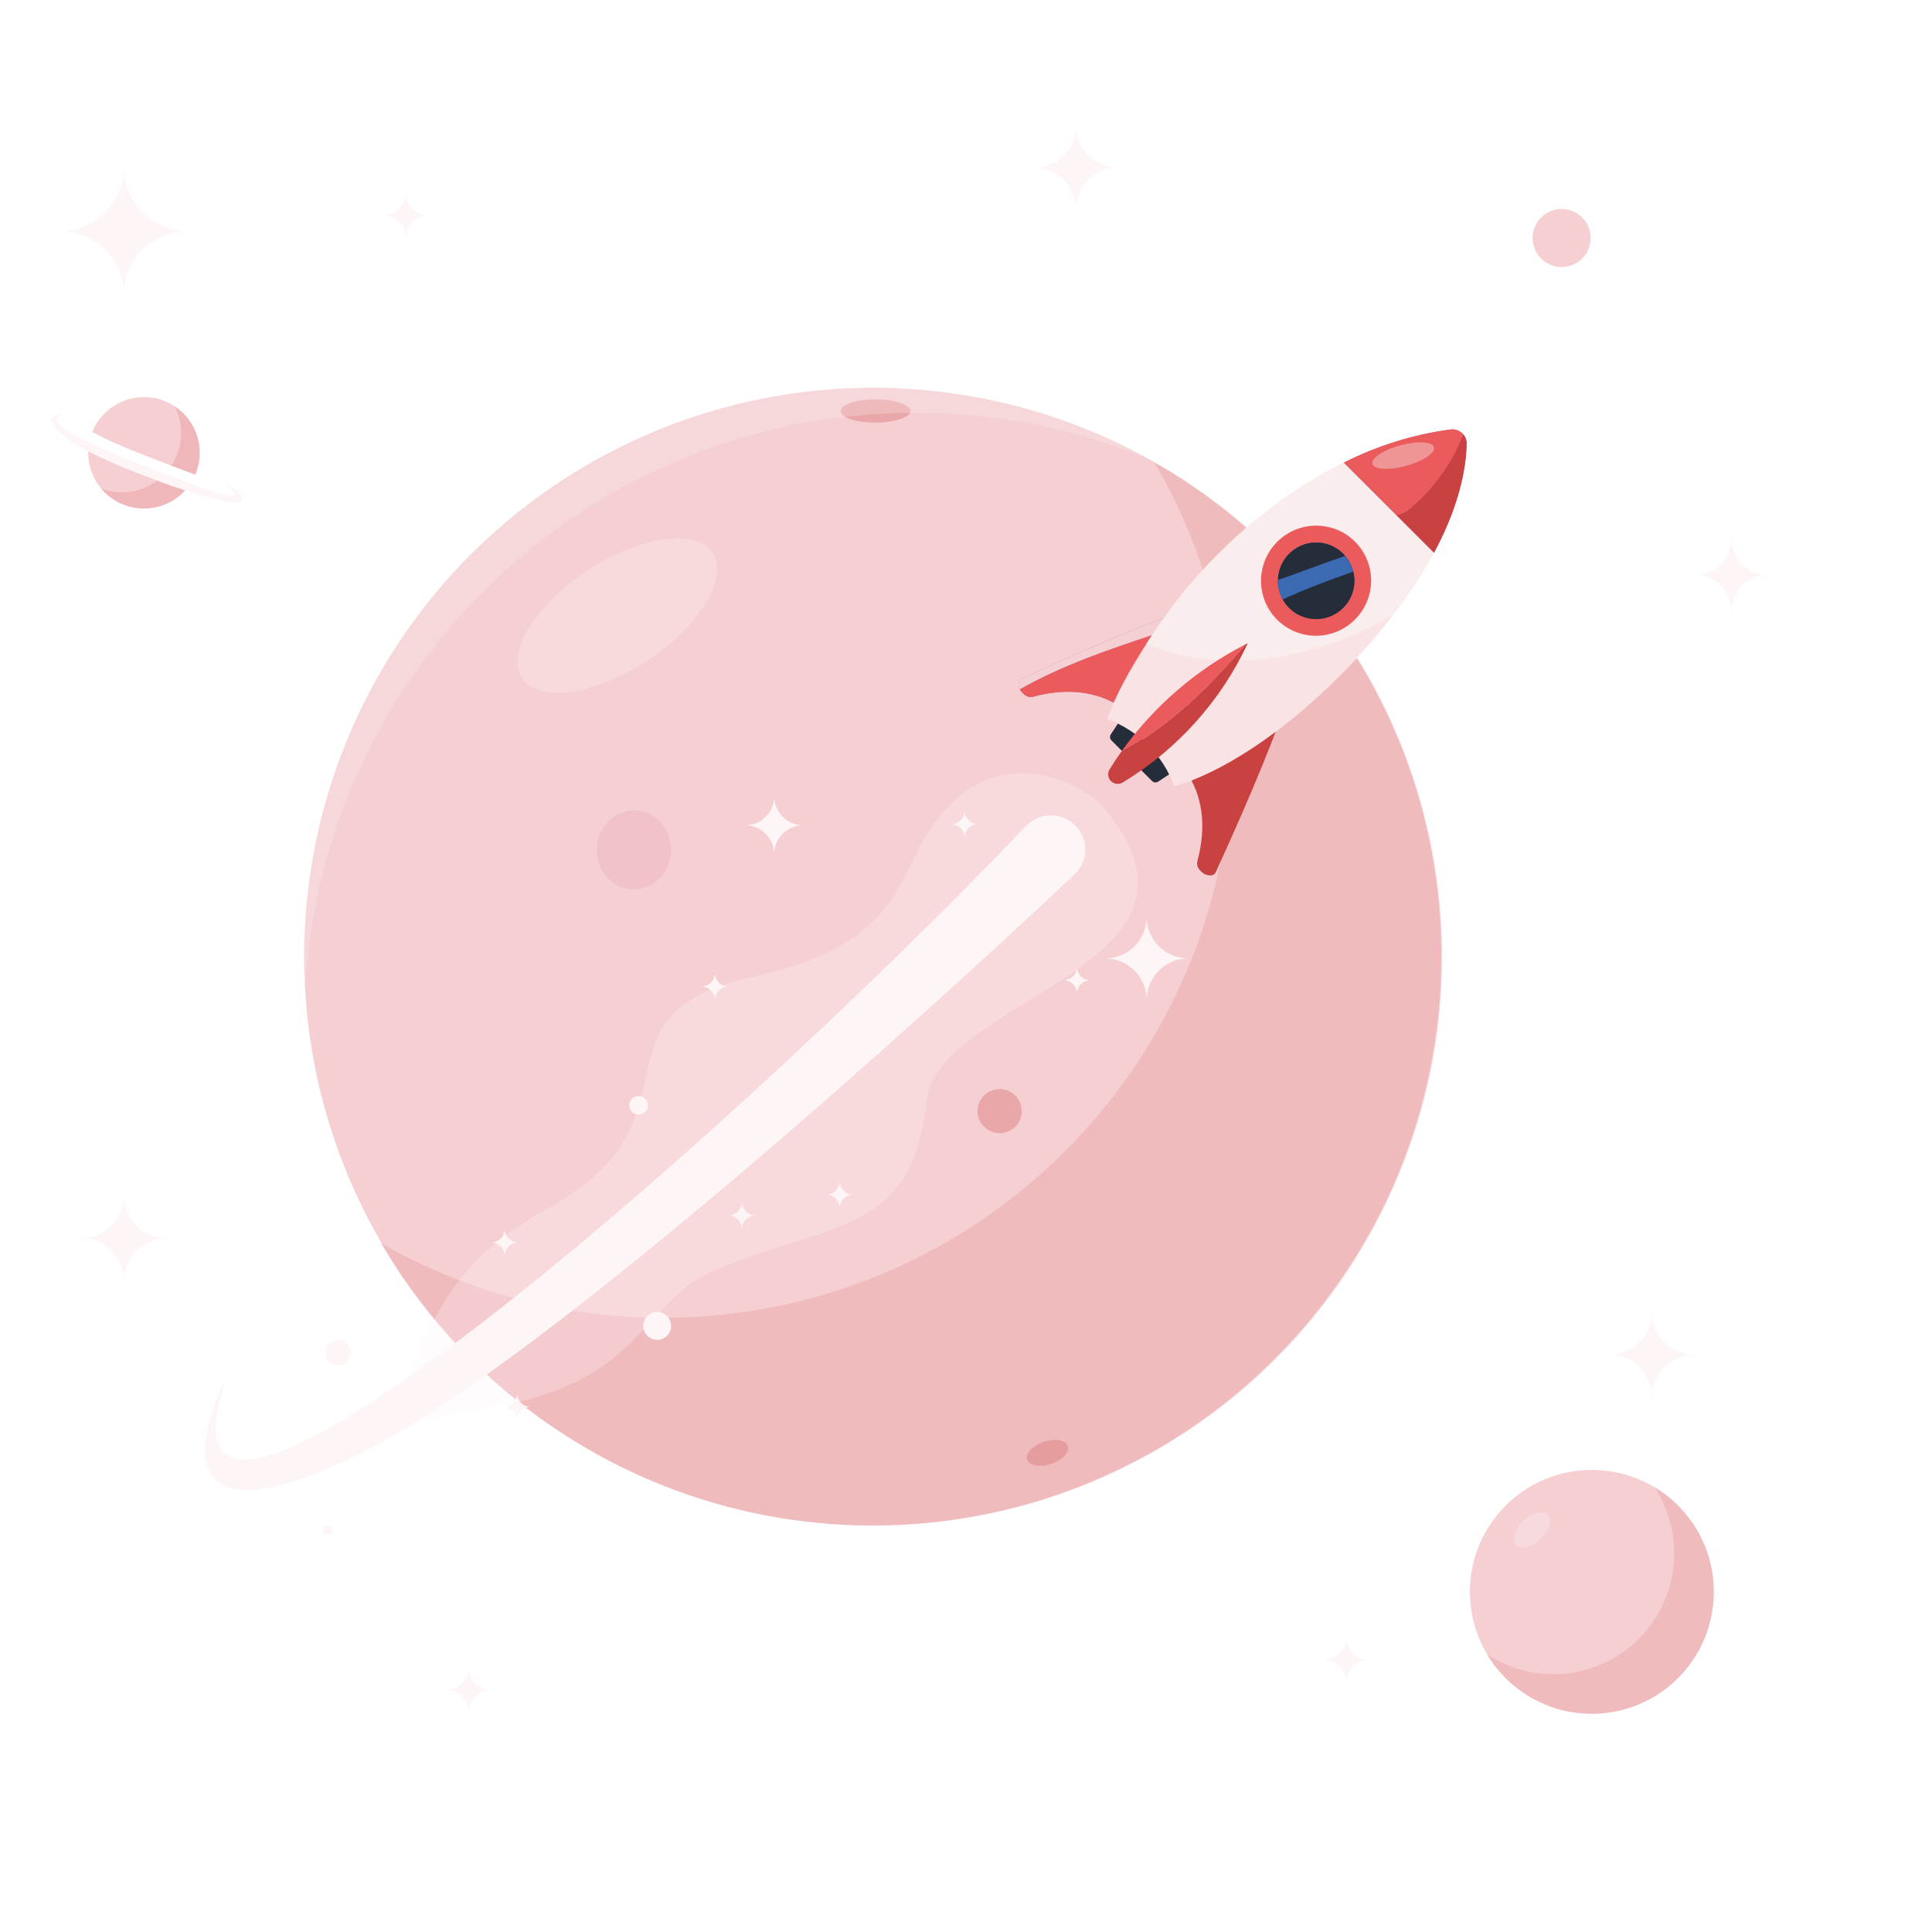 <?xml version="1.0" encoding="UTF-8"?> <svg xmlns="http://www.w3.org/2000/svg" width="832" height="832" viewBox="0 0 832 832" fill="none"><path d="M97.171 594.161C57.325 711.788 302.206 501.834 441.949 355.737C447.056 350.397 455.27 349.681 461.246 354.027C468.644 359.407 469.416 370.125 462.764 376.403C397.104 438.358 234.313 585.643 157.676 624.656C75.484 666.496 83.092 621.759 97.171 594.161Z" fill="#FDF5F6"></path><circle cx="376" cy="412" r="245" fill="#F5CFD2"></circle><path opacity="0.25" fill-rule="evenodd" clip-rule="evenodd" d="M285.445 567.491C420.749 567.491 530.435 457.806 530.435 322.502C530.435 277.51 518.307 235.351 497.142 199.116C570.885 241.341 620.572 320.803 620.572 411.869C620.572 547.173 510.886 656.859 375.582 656.859C285.269 656.859 206.37 607.991 163.885 535.254C199.708 555.766 241.207 567.491 285.445 567.491Z" fill="#DF8080"></path><path d="M445.033 299.987C454.61 297.406 467.545 296.212 479.582 302.578L501.361 266.039C501.361 266.039 480.378 273.627 440.017 292.136C437.892 293.11 438.523 296.529 440.032 298.038L441.015 299.021C441.539 299.522 442.187 299.875 442.892 300.044C443.598 300.214 444.336 300.194 445.033 299.987Z" fill="#B36AA8"></path><path d="M501.359 266.038C501.359 266.038 480.377 273.626 440.015 292.135C438.359 292.881 438.331 295.257 439.205 296.875C457.6 286.435 477.273 279.821 497.054 273.243L501.359 266.038Z" fill="#F5D0D2"></path><path d="M439.206 296.876C439.42 297.304 439.698 297.696 440.032 298.038L441.015 299.021C441.539 299.521 442.187 299.875 442.892 300.044C443.598 300.214 444.336 300.194 445.033 299.987C454.61 297.406 467.545 296.212 479.582 302.578L497.055 273.244C477.274 279.822 457.541 286.496 439.206 296.876Z" fill="#EB5B5B"></path><path d="M515.682 370.637C518.263 361.059 519.457 348.124 513.091 336.087L549.63 314.309C549.63 314.309 542.042 335.291 523.534 375.653C522.559 377.778 519.14 377.147 517.631 375.637L516.648 374.655C516.148 374.13 515.795 373.483 515.625 372.777C515.455 372.071 515.475 371.333 515.682 370.637Z" fill="#C94241"></path><path d="M496.138 336.364L478.598 318.824C478.259 318.46 478.059 317.988 478.031 317.491C478.003 316.994 478.15 316.502 478.446 316.101L482.281 310.324C482.452 310.036 482.685 309.789 482.962 309.6C483.239 309.411 483.554 309.285 483.885 309.231C484.215 309.176 484.554 309.195 484.876 309.286C485.198 309.377 485.496 309.537 485.749 309.756L505.206 329.212C505.427 329.464 505.59 329.762 505.683 330.085C505.775 330.408 505.795 330.747 505.741 331.079C505.686 331.41 505.559 331.726 505.368 332.003C505.177 332.28 504.928 332.511 504.637 332.68L498.873 336.528C498.467 336.819 497.973 336.962 497.475 336.932C496.977 336.902 496.505 336.701 496.138 336.364Z" fill="#252D3A"></path><path d="M511.095 253.355C511.095 253.355 486.146 283.672 476.86 309.611C483.482 312.041 489.493 315.881 494.478 320.867C499.463 325.852 503.303 331.863 505.733 338.485C505.733 338.485 530.132 333.256 564.68 302.542C584.596 284.877 604.724 262.066 617.667 238.005L578.849 199.187C558.56 209.149 534.709 225.643 511.095 253.355Z" fill="white"></path><path d="M600.197 264.556C606.681 256.184 612.487 247.31 617.559 238.017L578.705 199.163C558.476 209.066 534.565 225.62 510.939 253.319C510.939 253.319 502.491 263.613 493.593 277.302C526.484 290.754 566.792 284.326 600.197 264.556Z" fill="#FAEDED"></path><path opacity="0.6" d="M493.63 277.34C487.234 287.187 480.619 298.786 476.752 309.625C483.374 312.055 489.386 315.895 494.371 320.88C499.356 325.865 503.196 331.877 505.626 338.499C505.626 338.499 530.024 333.269 564.572 302.555C577.605 291.025 589.529 278.3 600.186 264.545C566.793 284.328 526.485 290.755 493.63 277.34Z" fill="#F5D0D2"></path><path d="M624.53 184.99C608.573 187.146 593.083 191.961 578.704 199.236L617.522 238.053C625.761 222.625 631.135 206.757 631.588 191.375C631.634 190.464 631.478 189.555 631.13 188.714C630.782 187.872 630.251 187.118 629.576 186.507C628.901 185.896 628.098 185.444 627.225 185.181C626.353 184.919 625.432 184.854 624.53 184.99Z" fill="#B36AA8"></path><path d="M630.168 187.046C629.484 186.259 628.613 185.655 627.636 185.29C626.658 184.924 625.603 184.809 624.568 184.955C608.611 187.11 593.121 191.925 578.742 199.2L601.469 221.927C603.126 221.546 604.706 220.882 606.139 219.965C616.875 211.266 625.159 199.918 630.168 187.046Z" fill="#EB5B5B"></path><path opacity="0.5" d="M604.964 200.77C612.298 198.877 617.941 195.293 617.561 192.774C617.181 190.255 610.979 189.772 603.586 191.63C596.192 193.488 590.609 197.107 590.989 199.626C591.369 202.145 597.607 202.664 604.964 200.77Z" fill="#F5D0D2"></path><path d="M631.625 191.339C631.703 189.773 631.182 188.238 630.167 187.046C625.162 199.9 616.891 211.235 606.174 219.929C604.732 220.862 603.14 221.538 601.468 221.927L617.558 238.017C625.834 222.625 631.111 206.66 631.625 191.339Z" fill="#C94241"></path><path d="M549.971 266.859C540.727 257.615 540.748 242.607 550.018 233.338C559.288 224.068 574.296 224.047 583.539 233.291C592.783 242.534 592.762 257.542 583.492 266.812C574.223 276.082 559.215 276.103 549.971 266.859Z" fill="#EB5B5B"></path><path d="M552.766 258.765C547.988 251.046 550.384 240.897 558.116 236.098C565.849 231.299 575.991 233.666 580.768 241.385C585.546 249.105 583.15 259.253 575.418 264.052C567.685 268.851 557.543 266.484 552.766 258.765Z" fill="#234B82"></path><path d="M579.2 239.403C569.454 242.728 560.066 246.556 550.32 249.737C550.224 252.698 550.928 255.627 552.359 258.217C562.324 253.644 572.455 249.838 582.682 246.273C582.074 243.741 580.882 241.388 579.2 239.403Z" fill="#3C6AB2"></path><path d="M582.743 246.213C572.516 249.779 562.385 253.584 552.421 258.157C553.141 259.469 554.045 260.671 555.103 261.729C557.63 264.296 560.933 265.958 564.504 266.46C568.074 266.962 571.714 266.275 574.862 264.506C578.01 262.736 580.492 259.982 581.925 256.668C583.358 253.353 583.662 249.663 582.791 246.165L582.743 246.213Z" fill="#252D3A"></path><path d="M578.4 238.433C576.129 236.169 573.242 234.622 570.097 233.984C566.952 233.346 563.686 233.644 560.704 234.842C557.721 236.04 555.153 238.085 553.316 240.723C551.479 243.362 550.455 246.48 550.37 249.69C560.008 246.401 569.456 242.632 579.202 239.403C578.879 239.08 578.687 238.72 578.4 238.433Z" fill="#252D3A"></path><path d="M536.317 277.495C515.014 288.443 496.643 304.349 482.755 323.869C503.61 312.79 520.755 295.933 536.317 277.495Z" fill="#EB5B5B"></path><path d="M537.336 277.026L536.327 277.507C520.753 295.933 503.621 312.778 482.765 323.88C481.13 326.138 479.559 328.508 478.052 330.99C477.462 331.776 477.171 332.747 477.233 333.727C477.294 334.707 477.703 335.632 478.386 336.335C479.069 337.039 479.982 337.474 480.959 337.564C481.937 337.654 482.916 337.392 483.719 336.824C507.113 322.636 525.777 301.82 537.336 277.026Z" fill="#C94241"></path><ellipse opacity="0.3" cx="265.891" cy="265.077" rx="49.117" ry="23.263" transform="rotate(-33.258 265.891 265.077)" fill="#FDF5F6"></ellipse><circle opacity="0.5" cx="430.5" cy="478.5" r="9.5" fill="#DF8080"></circle><ellipse opacity="0.5" cx="451.083" cy="625.657" rx="9.245" ry="5.008" transform="rotate(-18.172 451.083 625.657)" fill="#DF8080"></ellipse><ellipse opacity="0.15" cx="273" cy="366" rx="16" ry="17" fill="#DF8080"></ellipse><ellipse opacity="0.5" cx="377" cy="177" rx="15" ry="5" fill="#DF8080"></ellipse><path fill-rule="evenodd" clip-rule="evenodd" d="M511.735 412.744C501.836 412.744 493.811 420.768 493.811 430.667C493.811 420.768 485.786 412.744 475.887 412.744C485.786 412.744 493.811 404.719 493.811 394.82C493.811 404.719 501.836 412.744 511.735 412.744Z" fill="#FDF5F6"></path><path fill-rule="evenodd" clip-rule="evenodd" d="M345.94 355.387C339.011 355.387 333.394 361.005 333.394 367.934C333.394 361.005 327.776 355.387 320.847 355.387C327.776 355.387 333.394 349.77 333.394 342.841C333.394 349.77 339.011 355.387 345.94 355.387Z" fill="#FDF5F6"></path><path fill-rule="evenodd" clip-rule="evenodd" d="M313.677 424.842C310.46 424.842 307.852 427.45 307.852 430.667C307.852 427.45 305.244 424.842 302.026 424.842C305.243 424.842 307.851 422.235 307.852 419.018C307.852 422.235 310.46 424.842 313.677 424.842Z" fill="#FDF5F6"></path><path fill-rule="evenodd" clip-rule="evenodd" d="M367.448 514.461C364.231 514.461 361.623 517.069 361.623 520.286C361.623 517.069 359.015 514.461 355.797 514.461C359.015 514.461 361.623 511.853 361.623 508.636C361.623 511.853 364.231 514.461 367.448 514.461Z" fill="#FDF5F6"></path><path fill-rule="evenodd" clip-rule="evenodd" d="M223.162 535.074C219.945 535.074 217.337 537.682 217.337 540.899C217.337 537.682 214.729 535.074 211.512 535.074C214.729 535.074 217.336 532.466 217.337 529.25C217.338 532.466 219.945 535.074 223.162 535.074Z" fill="#FDF5F6"></path><path fill-rule="evenodd" clip-rule="evenodd" d="M228.536 605.872C225.321 605.874 222.715 608.48 222.714 611.695C222.713 608.48 220.107 605.874 216.892 605.872C220.107 605.871 222.713 603.264 222.714 600.048C222.715 603.264 225.321 605.871 228.536 605.872Z" fill="#FDF5F6"></path><path fill-rule="evenodd" clip-rule="evenodd" d="M325.327 523.423C322.11 523.423 319.502 526.031 319.502 529.248C319.502 526.031 316.894 523.423 313.677 523.423C316.894 523.423 319.502 520.815 319.502 517.598C319.502 520.815 322.11 523.423 325.327 523.423Z" fill="#FDF5F6"></path><path fill-rule="evenodd" clip-rule="evenodd" d="M469.613 422.154C466.396 422.154 463.788 424.762 463.788 427.979C463.788 424.762 461.18 422.154 457.962 422.154C461.179 422.154 463.787 419.546 463.788 416.33C463.788 419.546 466.396 422.154 469.613 422.154Z" fill="#FDF5F6"></path><path fill-rule="evenodd" clip-rule="evenodd" d="M579.794 705C579.775 710.393 575.398 714.76 570 714.76V714.76C575.398 714.76 579.775 719.126 579.794 724.52C579.812 719.126 584.19 714.76 589.588 714.76H589.589V714.76H589.588C584.19 714.76 579.812 710.393 579.794 705Z" fill="#FDF5F6"></path><path fill-rule="evenodd" clip-rule="evenodd" d="M174.794 83C174.775 88.393 170.398 92.76 165 92.76V92.76C170.398 92.76 174.775 97.126 174.794 102.52C174.812 97.126 179.19 92.76 184.588 92.76H184.589V92.76H184.588C179.19 92.76 174.812 88.393 174.794 83Z" fill="#FDF5F6"></path><path fill-rule="evenodd" clip-rule="evenodd" d="M201.794 718C201.775 723.393 197.398 727.76 192 727.76V727.76C197.398 727.76 201.775 732.126 201.794 737.52C201.812 732.126 206.19 727.76 211.588 727.76H211.589V727.76H211.588C206.19 727.76 201.812 723.393 201.794 718Z" fill="#FDF5F6"></path><path fill-rule="evenodd" clip-rule="evenodd" d="M421.219 354.939C418.002 354.939 415.394 357.548 415.394 360.765C415.394 357.548 412.786 354.939 409.568 354.939C412.786 354.939 415.394 352.331 415.394 349.114C415.394 352.331 418.002 354.939 421.219 354.939Z" fill="#FDF5F6"></path><path fill-rule="evenodd" clip-rule="evenodd" d="M80.668 99.526C65.572 99.526 53.334 111.763 53.334 126.859C53.334 111.763 41.096 99.526 26 99.526C41.096 99.526 53.334 87.288 53.334 72.192C53.334 87.288 65.572 99.526 80.668 99.526Z" fill="#FDF5F6"></path><path fill-rule="evenodd" clip-rule="evenodd" d="M481.265 72.192C471.366 72.192 463.341 80.217 463.341 90.116C463.341 80.217 455.316 72.192 445.417 72.192C455.316 72.192 463.341 64.167 463.341 54.268C463.341 64.167 471.366 72.192 481.265 72.192Z" fill="#FDF5F6"></path><path fill-rule="evenodd" clip-rule="evenodd" d="M71.706 533.281C61.559 533.281 53.334 541.506 53.334 551.653C53.334 541.506 45.108 533.281 34.962 533.281C45.108 533.281 53.334 525.056 53.334 514.909C53.334 525.056 61.559 533.281 71.706 533.281Z" fill="#FDF5F6"></path><path fill-rule="evenodd" clip-rule="evenodd" d="M729.744 583.372C719.597 583.372 711.372 591.597 711.372 601.744C711.372 591.597 703.147 583.372 693 583.372C703.147 583.372 711.372 575.147 711.372 565C711.372 575.147 719.597 583.372 729.744 583.372Z" fill="#FDF5F6"></path><path fill-rule="evenodd" clip-rule="evenodd" d="M761.367 247.683C752.705 247.683 745.683 254.705 745.683 263.367C745.683 254.705 738.662 247.683 730 247.683C738.662 247.683 745.683 240.662 745.683 232C745.683 240.662 752.705 247.683 761.367 247.683Z" fill="#FDF5F6"></path><path opacity="0.3" d="M412.08 343.672C435.897 322.519 466.644 337.716 474.879 347.383C533.259 415.918 404.123 429.372 399.055 474.022C392.356 533.041 358.701 524.994 306.199 547.793C276.993 560.475 276.133 596.072 210.194 606.228C174.84 611.673 161.351 616.897 146 622C194.843 595.095 167.863 557.985 236.709 519.946C305.555 481.908 250.199 436.912 324.162 420.676C398.125 404.44 382.309 370.113 412.08 343.672Z" fill="#FDF5F6"></path><g filter="url(#filter0_f_1609:19048)"><path d="M97.171 594.161C57.325 711.788 302.206 501.834 441.949 355.737C447.056 350.397 455.27 349.681 461.246 354.027C468.644 359.407 469.416 370.125 462.764 376.403C397.104 438.358 234.313 585.643 157.676 624.656C75.484 666.496 83.092 621.759 97.171 594.161Z" fill="white"></path></g><path d="M97.171 594.161C57.325 711.788 302.206 501.834 441.949 355.737C447.056 350.397 455.27 349.681 461.246 354.027C468.644 359.407 469.416 370.125 462.764 376.403C397.104 438.358 234.313 585.643 157.676 624.656C75.484 666.496 83.092 621.759 97.171 594.161Z" fill="#FDF5F6"></path><path opacity="0.25" fill-rule="evenodd" clip-rule="evenodd" d="M131.404 426.177C131.136 421.482 131 416.752 131 411.99C131 276.686 240.686 167 375.99 167C419.279 167 459.946 178.228 495.237 197.93C464.1 184.952 429.934 177.786 394.094 177.786C253.725 177.786 139.031 287.713 131.404 426.177Z" fill="#FDF5F6"></path><path fill-rule="evenodd" clip-rule="evenodd" d="M86 195C86 198.323 85.325 201.488 84.104 204.366C78.419 202.36 70.762 199.412 61.273 195.701C51.547 191.897 44.354 188.622 39.752 185.983C43.316 177.196 51.934 171 62 171C75.255 171 86 181.745 86 195ZM81.781 208.594C77.454 214.88 70.208 219 62 219C48.745 219 38 208.255 38 195C38 193.484 38.141 192 38.41 190.562C42.478 193.307 48.921 196.645 58.577 200.472C68.506 204.408 76.16 207.025 81.781 208.594Z" fill="#F5CFD2"></path><circle cx="275" cy="476" r="4" fill="#FDF5F6"></circle><circle cx="685.5" cy="685.5" r="52.5" fill="#F5CFD2"></circle><circle cx="672.5" cy="102.5" r="12.5" fill="#F5CFD2"></circle><circle cx="283" cy="571" r="6" fill="#FDF5F6"></circle><circle cx="145.5" cy="582.5" r="5.5" fill="#FDF5F6"></circle><circle cx="141" cy="659" r="2" fill="#FDF5F6"></circle><path fill-rule="evenodd" clip-rule="evenodd" d="M669 721C697.719 721 721 697.719 721 669C721 658.454 717.86 648.641 712.465 640.445C727.762 649.62 738 666.364 738 685.5C738 714.495 714.495 738 685.5 738C666.364 738 649.62 727.762 640.445 712.465C648.641 717.861 658.454 721 669 721Z" fill="#EFBBBD"></path><ellipse cx="659.793" cy="658.802" rx="9.41" ry="5.377" transform="rotate(-44.858 659.793 658.802)" fill="#F7DADD"></ellipse><path opacity="0.3" fill-rule="evenodd" clip-rule="evenodd" d="M73.785 200.547C76.449 196.519 78 191.691 78 186.5C78 182.36 77.014 178.451 75.263 174.995C81.734 179.294 86 186.649 86 195C86 198.323 85.325 201.488 84.104 204.366C81.18 203.334 77.734 202.053 73.785 200.547ZM70.198 204.859C74.744 206.475 78.59 207.704 81.781 208.594C77.454 214.88 70.208 219 62 219C54.607 219 47.995 215.657 43.593 210.401C46.365 211.435 49.367 212 52.5 212C59.373 212 65.612 209.281 70.198 204.859Z" fill="#DF8080"></path><path d="M57.012 202.902C17.131 187.096 18.458 177.558 27.559 178.416C18.486 180.154 29.085 187.698 58.339 199.139C94.905 213.439 109.331 218.525 96.267 207.572C113.131 217.748 105.275 222.031 57.012 202.902Z" fill="#FDF5F6"></path><defs><filter id="filter0_f_1609:19048" x="38.33" y="301.193" width="478.979" height="390.552" color-interpolation-filters="sRGB"><feFlood flood-opacity="0" result="BackgroundImageFix"></feFlood><feBlend mode="normal" in="SourceGraphic" in2="BackgroundImageFix" result="shape"></feBlend><feGaussianBlur stdDeviation="25" result="effect1_foregroundBlur_1609:19048"></feGaussianBlur></filter></defs></svg> 